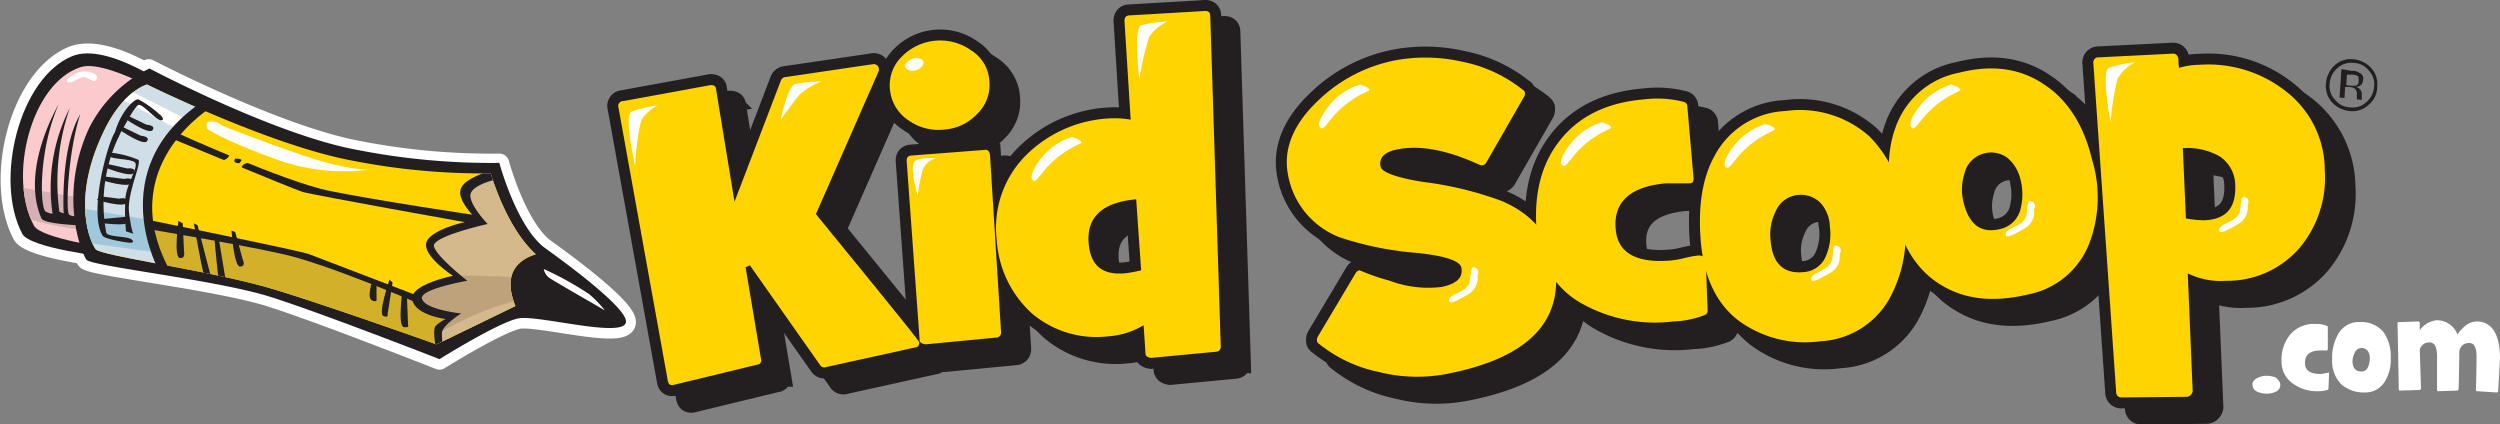 <?xml version="1.0" encoding="UTF-8"?> <svg xmlns="http://www.w3.org/2000/svg" xmlns:xlink="http://www.w3.org/1999/xlink" width="282.873" height="48.021" viewBox="0 0 282.873 48.021"><rect x="0" y="0" width="282.873" height="48.021" fill="#808080" stroke="none"/><defs><clipPath id="a"><path d="M20.139,14.043S12.459,9.364,9.6,10.342C4.01,12.157,1.356,22.771,4.359,28.287,5.2,29.753,12.947,30.8,12.947,30.8Z" transform="translate(-3.107 -10.208)"></path></clipPath><clipPath id="b"><path d="M20.175,13.2S34,20.043,43.287,21.788a76.622,76.622,0,0,0,15.78,1.466s1.746,6.145,5.1,9.147c.07.07-4.4.838-2.3,5.865L52.923,42.6s-15.292-5.446-19.83-6.633c-6.633-1.815-18.155-3.421-18.713-4.12s-2.793-5.446.768-13.057C17.382,13.9,20.175,13.2,20.175,13.2Z" transform="translate(-13.174 -13.2)"></path></clipPath><clipPath id="d"><path d="M76.641,26s-3.84,1.955-4.329,2.723S74.2,32.354,74.2,32.354s-4.958,1.4-5.586,2.025c-.559.628,0,1.885,0,1.885l3,2.584s-4.259,1.257-4.748,1.885c-.349.628.559,1.327.559,1.327l2.723,1.257a14,14,0,0,0-.768,1.955,2.979,2.979,0,0,0,.419,1.606L85.16,45.83,83.624,31.1Z" transform="translate(-66.786 -26)"></path></clipPath><clipPath id="f"><path d="M18.211,7.949,25.4,12.627s-5.307,5.726-6.075,7.4A19.15,19.15,0,0,0,18,26.174c.07,1.047,2.234,7.82,2.234,7.82L7.667,32.737S5.573,25.126,8.3,19.61c2.793-5.446,8.8-12.01,8.8-12.01Z" transform="translate(-6.898 -7.6)"></path></clipPath></defs><g transform="translate(0.101 -0.041)"><path d="M377.551,10.142a2.452,2.452,0,0,0-.838,1.746,2.175,2.175,0,0,0,.628,1.815,2.214,2.214,0,0,0,1.746.838,2.175,2.175,0,0,0,1.815-.628,2.452,2.452,0,0,0,.838-1.746,2.175,2.175,0,0,0-.628-1.815,2.214,2.214,0,0,0-1.746-.838A2.252,2.252,0,0,0,377.551,10.142Zm3.561,4.12a2.657,2.657,0,0,1-2.095.7,3.106,3.106,0,0,1-2.025-.978,2.728,2.728,0,0,1-.7-2.165,3.106,3.106,0,0,1,.978-2.025,2.657,2.657,0,0,1,2.095-.7,3.106,3.106,0,0,1,2.025.978,2.657,2.657,0,0,1,.7,2.095A2.618,2.618,0,0,1,381.112,14.261Zm-1.257-3.282a1.5,1.5,0,0,0-.7-.14h-.489l-.07,1.187.489.07h.559a.465.465,0,0,0,.349-.489C380,11.259,380,11.05,379.855,10.98Zm-.628-.559a1.213,1.213,0,0,1,.838.209.678.678,0,0,1,.419.838.733.733,0,0,1-.349.628,1.009,1.009,0,0,1-.489.14.786.786,0,0,1,.559.349.753.753,0,0,1,.14.489V13.7l-.559-.07h0v-.489a.87.87,0,0,0-.279-.768,1.4,1.4,0,0,0-.628-.14h-.419l-.07,1.257-.559-.07.209-3.212Z" transform="translate(-113.213 -2.354)" fill="#231f20" fill-rule="evenodd"></path><g transform="translate(69.858 1.281)"><path d="M132.159,13.083a.629.629,0,0,1-.07.349l-7.052,16.06c7.751,9.5,11.661,14.314,11.661,14.454a.472.472,0,0,1-.419.628l-10.125,2.234a.53.53,0,0,1-.628-.209l-7.96-11.242-.489.209,1.746,10.4a.472.472,0,0,1-.419.628l-9.5,2.3c-.349.07-.559-.07-.628-.489l-5.586-30.933a.537.537,0,0,1,.489-.7l9.915-1.815a.886.886,0,0,1,.419.07.384.384,0,0,1,.209.349l2.095,12.778,5.237-13.686a.612.612,0,0,1,.489-.419l9.985-1.466C131.88,12.524,132.089,12.734,132.159,13.083Z" transform="translate(-100.511 -4.691)" fill="#231f20" stroke="#231f20" stroke-miterlimit="3.864" stroke-width="2.481" fill-rule="evenodd"></path><path d="M158.032,13.326a4.518,4.518,0,0,1-1.4,3.771,5.613,5.613,0,0,1-3.7,1.746,5.929,5.929,0,0,1-4.05-1.047A4.669,4.669,0,0,1,146.79,14.3a4.518,4.518,0,0,1,1.4-3.771,6.069,6.069,0,0,1,7.82-.628A4.427,4.427,0,0,1,158.032,13.326Zm0,8.309,1.257,20.11a.556.556,0,0,1-.489.628l-8.03.768a1.3,1.3,0,0,1-.489-.14.422.422,0,0,1-.209-.419l-1.466-20.249c0-.349.209-.559.628-.559l8.17-.628C157.822,21.076,158.032,21.216,158.032,21.635Z" transform="translate(-113.815 -3.537)" fill="#231f20" stroke="#231f20" stroke-miterlimit="3.864" stroke-width="2.481" fill-rule="evenodd"></path><path d="M188.133,4.453l1.187,37.356a.556.556,0,0,1-.489.628l-7.4.7a.993.993,0,0,1-.419-.14.422.422,0,0,1-.209-.419l-.209-3.142a8.922,8.922,0,0,1-3.98,1.257,11.315,11.315,0,0,1-8.658-2.584,12.238,12.238,0,0,1-3.98-8.309,11.6,11.6,0,0,1,3.282-9.566,14.406,14.406,0,0,1,9.357-4.19,7.628,7.628,0,0,1,2.514.14l-.7-11.172c0-.419.209-.628.559-.628l8.379-.489C187.923,3.824,188.133,4.034,188.133,4.453Zm-8.379,20.808c-3.84.349-5.656,2.025-5.377,5.027.209,2.444,1.536,3.561,4.05,3.352a13.01,13.01,0,0,0,1.885-.349Z" transform="translate(-118.988 -2.066)" fill="#231f20" stroke="#231f20" stroke-miterlimit="3.864" stroke-width="2.481" fill-rule="evenodd"></path><path d="M129.059,10.459a.629.629,0,0,1-.07.349l-7.052,16.06c7.751,9.5,11.661,14.314,11.661,14.454a.472.472,0,0,1-.419.628l-10.125,2.234a.53.53,0,0,1-.628-.209l-7.96-11.312-.489.209,1.746,10.4a.472.472,0,0,1-.419.628l-9.5,2.3c-.349.07-.559-.07-.628-.489L99.593,14.788a.537.537,0,0,1,.489-.7L110,12.274a.886.886,0,0,1,.419.07.384.384,0,0,1,.209.349l2.095,12.778,5.237-13.686a.612.612,0,0,1,.489-.419L128.43,9.9A.565.565,0,0,1,129.059,10.459Z" transform="translate(-99.575 -3.882)" fill="#231f20" stroke="#231f20" stroke-miterlimit="3.864" stroke-width="2.481" fill-rule="evenodd"></path><path d="M154.832,10.626a4.518,4.518,0,0,1-1.4,3.771,5.613,5.613,0,0,1-3.7,1.746,5.834,5.834,0,0,1-4.05-1.047A4.669,4.669,0,0,1,143.59,11.6a4.518,4.518,0,0,1,1.4-3.771,6.069,6.069,0,0,1,7.82-.628A4.352,4.352,0,0,1,154.832,10.626Zm.07,8.309,1.257,20.11a.556.556,0,0,1-.489.628l-8.03.768a1.3,1.3,0,0,1-.489-.14.422.422,0,0,1-.209-.419l-1.466-20.249c0-.349.209-.559.628-.559l8.17-.628C154.622,18.376,154.832,18.586,154.9,18.935Z" transform="translate(-112.85 -2.722)" fill="#231f20" stroke="#231f20" stroke-miterlimit="3.864" stroke-width="2.481" fill-rule="evenodd"></path><path d="M185.033,1.853l1.187,37.356a.556.556,0,0,1-.489.628l-7.4.7a.992.992,0,0,1-.419-.14.422.422,0,0,1-.209-.419l-.209-3.142a8.923,8.923,0,0,1-3.98,1.257,11.315,11.315,0,0,1-8.658-2.584,12.238,12.238,0,0,1-3.98-8.309,11.6,11.6,0,0,1,3.282-9.566,14.406,14.406,0,0,1,9.357-4.19,10.14,10.14,0,0,1,2.514.14l-.7-11.172c0-.419.209-.628.559-.628l8.379-.489C184.823,1.224,185.033,1.434,185.033,1.853Zm-8.379,20.738c-3.84.349-5.656,2.025-5.377,5.027.209,2.444,1.536,3.561,4.05,3.352a13.01,13.01,0,0,0,1.885-.349Z" transform="translate(-118.053 -1.281)" fill="#231f20" stroke="#231f20" stroke-miterlimit="3.864" stroke-width="2.481" fill-rule="evenodd"></path><path d="M129.059,10.459a.629.629,0,0,1-.07.349l-7.052,16.06c7.751,9.5,11.661,14.314,11.661,14.454a.472.472,0,0,1-.419.628l-10.125,2.234a.53.53,0,0,1-.628-.209l-7.96-11.312-.489.209,1.746,10.4a.472.472,0,0,1-.419.628l-9.5,2.3c-.349.07-.559-.07-.628-.489L99.593,14.788a.537.537,0,0,1,.489-.7L110,12.274a.886.886,0,0,1,.419.07.384.384,0,0,1,.209.349l2.095,12.778,5.237-13.686a.612.612,0,0,1,.489-.419L128.43,9.9A.565.565,0,0,1,129.059,10.459Z" transform="translate(-99.575 -3.882)" fill="#ffd400" fill-rule="evenodd"></path><path d="M154.832,10.626a4.518,4.518,0,0,1-1.4,3.771,5.613,5.613,0,0,1-3.7,1.746,5.834,5.834,0,0,1-4.05-1.047A4.669,4.669,0,0,1,143.59,11.6a4.518,4.518,0,0,1,1.4-3.771,6.069,6.069,0,0,1,7.82-.628A4.352,4.352,0,0,1,154.832,10.626Zm.07,8.309,1.257,20.11a.556.556,0,0,1-.489.628l-8.03.768a1.3,1.3,0,0,1-.489-.14.422.422,0,0,1-.209-.419l-1.466-20.249c0-.349.209-.559.628-.559l8.17-.628C154.622,18.376,154.832,18.586,154.9,18.935Z" transform="translate(-112.85 -2.722)" fill="#ffd400" fill-rule="evenodd"></path><path d="M185.033,1.853l1.187,37.356a.556.556,0,0,1-.489.628l-7.4.7a.992.992,0,0,1-.419-.14.422.422,0,0,1-.209-.419l-.209-3.142a8.923,8.923,0,0,1-3.98,1.257,11.315,11.315,0,0,1-8.658-2.584,12.238,12.238,0,0,1-3.98-8.309,11.6,11.6,0,0,1,3.282-9.566,14.406,14.406,0,0,1,9.357-4.19,10.14,10.14,0,0,1,2.514.14l-.7-11.172c0-.419.209-.628.559-.628l8.379-.489C184.823,1.224,185.033,1.434,185.033,1.853Zm-8.379,20.738c-3.84.349-5.656,2.025-5.377,5.027.209,2.444,1.536,3.561,4.05,3.352a13.01,13.01,0,0,0,1.885-.349Z" transform="translate(-118.053 -1.281)" fill="#ffd400" fill-rule="evenodd"></path><path d="M104.5,16.6a13.5,13.5,0,0,0-2.933.7c-.908.419.419,6.145.419,6.145a29.392,29.392,0,0,1,.628-4.958C102.959,17.438,104.5,16.6,104.5,16.6Z" transform="translate(-100.079 -5.904)" fill="#fff" fill-rule="evenodd"></path><path d="M146.088,9.954c-.14-.349.279-.768.838-.978.559-.14,1.117,0,1.187.349.14.349-.279.768-.838.978C146.717,10.443,146.228,10.3,146.088,9.954Z" transform="translate(-113.602 -3.587)" fill="#fff" fill-rule="evenodd"></path><path d="M130.508,12.7a22.341,22.341,0,0,0-2.933.279c-.908.209-1.676,4.05-1.676,4.05s1.536-2.165,2.165-2.863A7.658,7.658,0,0,1,130.508,12.7Z" transform="translate(-107.519 -4.727)" fill="#fff" fill-rule="evenodd"></path><path d="M149.951,25.177a4.905,4.905,0,0,0-2.3.209c-.908.419.209,3.98.209,3.98a18.717,18.717,0,0,1,.559-2.933A2.09,2.09,0,0,1,149.951,25.177Z" transform="translate(-113.973 -8.476)" fill="#fff" fill-rule="evenodd"></path><path d="M187.1,3a13.186,13.186,0,0,0-3,.419c-.908.349-.209,6.145-.209,6.145a33.085,33.085,0,0,1,1.117-4.818A4.732,4.732,0,0,1,187.1,3Z" transform="translate(-124.94 -1.8)" fill="#fff" fill-rule="evenodd"></path><path d="M171.124,21.7a6.846,6.846,0,0,0-3.212,2.095c-1.257,1.466-1.676,2.584-1.117,2.863.559.209,1.327-2.444,5.237-4.19C172.66,22.189,171.124,21.7,171.124,21.7Z" transform="translate(-119.786 -7.442)" fill="#fff" fill-rule="evenodd"></path></g><g transform="translate(145.501 6.112)"><path d="M270.7,36.635l.209,5.516a.531.531,0,0,1-.419.559,10.745,10.745,0,0,1-3.491.7,16.961,16.961,0,0,1-10.055-1.885,10,10,0,0,1-5.377-8.239c-.349-4.259.489-7.681,2.653-10.4s5.307-4.259,9.5-4.608a12.117,12.117,0,0,1,4.469.279.51.51,0,0,1,.419.489l.7,8.1c.07.419-.14.628-.419.628H266.23c-4.05.349-6,2.095-5.726,5.167.209,2.723,2.374,3.91,6.284,3.561a10.518,10.518,0,0,0,1.536-.279,10.518,10.518,0,0,1,1.536-.279H270C270.49,36.006,270.7,36.146,270.7,36.635Z" transform="translate(-221.059 -11.219)" fill="#231f20" stroke="#231f20" stroke-miterlimit="3.864" stroke-width="2.481" fill-rule="evenodd"></path><path d="M237.955,15.359a.886.886,0,0,1-.07.419l-4.329,7.541a.641.641,0,0,1-.419.279.759.759,0,0,1-.349-.07c-3.631-1.676-6.7-2.234-9.217-1.746-1.466.279-2.165.908-1.955,1.955.14.628,1.746,1.257,4.888,1.746a39.52,39.52,0,0,1,8.868,2.165c3.352,1.466,5.237,3.7,5.865,6.633,1.327,6.773-2.723,11.1-12.15,12.918a17.637,17.637,0,0,1-7.611-.209,15.973,15.973,0,0,1-6.843-3.212.384.384,0,0,1-.209-.349.885.885,0,0,1,.07-.419l4.329-7.262a.641.641,0,0,1,.419-.279,24.9,24.9,0,0,0,3.421,1.187,12.359,12.359,0,0,0,5.865.7c1.676-.349,2.444-1.047,2.234-2.165-.14-.768-1.746-1.327-4.888-1.676a36.767,36.767,0,0,1-8.8-1.746,9.314,9.314,0,0,1-5.935-7.192c-.559-2.933.628-5.8,3.561-8.519a17.283,17.283,0,0,1,8.519-4.4,18.7,18.7,0,0,1,7.611.14,15.875,15.875,0,0,1,6.913,3.212C237.885,15.15,237.955,15.22,237.955,15.359Z" transform="translate(-208.843 -9.145)" fill="#231f20" stroke="#231f20" stroke-linecap="round" stroke-linejoin="round" stroke-miterlimit="3.864" stroke-width="2.481" fill-rule="evenodd"></path><path d="M301.1,32.15a14.947,14.947,0,0,1-1.746,9.217,9.484,9.484,0,0,1-7.751,4.748,12.691,12.691,0,0,1-9.426-2.444c-2.444-1.955-3.771-4.888-4.12-8.728-.349-3.98.14-7.262,1.536-9.776a9.541,9.541,0,0,1,8.03-5.1,11.838,11.838,0,0,1,9.5,2.863A14.081,14.081,0,0,1,301.1,32.15Zm-8.379.978a4.145,4.145,0,0,0-1.047-2.653,3.131,3.131,0,0,0-2.583-.908,3.021,3.021,0,0,0-2.514,1.885,5.763,5.763,0,0,0-.559,3.282c.209,2.584,1.466,3.771,3.7,3.561a2.915,2.915,0,0,0,2.584-1.885A7.987,7.987,0,0,0,292.716,33.127Z" transform="translate(-229.041 -11.761)" fill="#231f20" stroke="#231f20" stroke-miterlimit="3.864" stroke-width="2.481" fill-rule="evenodd"></path><path d="M331.657,23.533a14.562,14.562,0,0,1-.279,9.357,9.286,9.286,0,0,1-6.913,5.865c-3.771.908-6.982.628-9.636-.908q-4.085-2.3-5.446-7.96c-.978-3.84-.978-7.192,0-9.915a9.475,9.475,0,0,1,7.192-6.284c3.84-.978,7.052-.489,9.776,1.4A14.341,14.341,0,0,1,331.657,23.533Zm-8.17,2.3a4.536,4.536,0,0,0-1.466-2.444A3.08,3.08,0,0,0,319.3,22.9a3.041,3.041,0,0,0-2.165,2.3,5.82,5.82,0,0,0-.07,3.282q.943,3.771,4.189,2.933a3.03,3.03,0,0,0,2.234-2.234A5.488,5.488,0,0,0,323.488,25.837Z" transform="translate(-238.307 -9.708)" fill="#231f20" stroke="#231f20" stroke-miterlimit="3.864" stroke-width="2.481" fill-rule="evenodd"></path><path d="M367.984,24a12.309,12.309,0,0,1-2.863,8.8,10.811,10.811,0,0,1-8.309,3.7,8.444,8.444,0,0,1-4.329-.838l.559,13.337a.741.741,0,0,1-.628.628l-7.4.07a.565.565,0,0,1-.628-.559L341.8,11.847a.565.565,0,0,1,.559-.628l8.449-.419q.524,0,.628.628a4.294,4.294,0,0,0,.07.978,8.468,8.468,0,0,1,2.374-.349,14.166,14.166,0,0,1,9.706,3A11.6,11.6,0,0,1,367.984,24ZM357.79,25.812a3.962,3.962,0,0,0-1.815-3.421,7.372,7.372,0,0,0-3.91-.908h-.209l.349,7.96a11.715,11.715,0,0,0,2.025.209C356.673,29.653,357.86,28.326,357.79,25.812Z" transform="translate(-248.31 -8.985)" fill="#231f20" stroke="#231f20" stroke-miterlimit="3.864" stroke-width="2.481" fill-rule="evenodd"></path><path d="M267.5,33.935l.209,5.516a.531.531,0,0,1-.419.559,10.745,10.745,0,0,1-3.491.7,16.961,16.961,0,0,1-10.055-1.885,10,10,0,0,1-5.377-8.239c-.349-4.259.489-7.681,2.653-10.4s5.307-4.259,9.5-4.608a12.117,12.117,0,0,1,4.469.279.51.51,0,0,1,.419.489l.7,8.1c.07.419-.14.628-.419.628H263.03c-4.05.349-6,2.095-5.726,5.167.209,2.723,2.374,3.91,6.284,3.561a10.518,10.518,0,0,0,1.536-.279,10.517,10.517,0,0,1,1.536-.279h.14C267.29,33.306,267.5,33.516,267.5,33.935Z" transform="translate(-220.093 -10.404)" fill="#231f20" stroke="#231f20" stroke-miterlimit="3.864" stroke-width="2.481" fill-rule="evenodd"></path><path d="M234.855,12.79a.886.886,0,0,1-.07.419l-4.329,7.541a.641.641,0,0,1-.419.279.759.759,0,0,1-.349-.07c-3.631-1.676-6.7-2.234-9.217-1.746-1.466.279-2.165.908-1.955,1.955.14.628,1.746,1.257,4.888,1.746a39.52,39.52,0,0,1,8.868,2.165c3.352,1.466,5.237,3.7,5.865,6.633,1.327,6.773-2.723,11.1-12.15,12.918a17.637,17.637,0,0,1-7.611-.209,15.973,15.973,0,0,1-6.843-3.212.384.384,0,0,1-.209-.349.885.885,0,0,1,.07-.419l4.329-7.262a.641.641,0,0,1,.419-.279,24.906,24.906,0,0,0,3.421,1.187,12.359,12.359,0,0,0,5.865.7c1.676-.349,2.444-1.047,2.234-2.165-.14-.768-1.746-1.327-4.888-1.676a36.767,36.767,0,0,1-8.8-1.746,9.323,9.323,0,0,1-5.935-7.122c-.559-2.933.628-5.8,3.561-8.519a17.283,17.283,0,0,1,8.519-4.4,18.7,18.7,0,0,1,7.611.14,15.874,15.874,0,0,1,6.913,3.212C234.715,12.51,234.785,12.65,234.855,12.79Z" transform="translate(-207.908 -8.391)" fill="#231f20" stroke="#231f20" stroke-linecap="round" stroke-linejoin="round" stroke-miterlimit="3.864" stroke-width="2.481" fill-rule="evenodd"></path><path d="M298,29.55a14.948,14.948,0,0,1-1.746,9.217,9.484,9.484,0,0,1-7.751,4.748,12.691,12.691,0,0,1-9.426-2.444c-2.444-1.955-3.771-4.888-4.12-8.728-.349-3.98.14-7.262,1.536-9.776a9.541,9.541,0,0,1,8.03-5.1,11.837,11.837,0,0,1,9.5,2.863A13.928,13.928,0,0,1,298,29.55Zm-8.449.978a4.145,4.145,0,0,0-1.047-2.653,3.131,3.131,0,0,0-2.584-.908,3.021,3.021,0,0,0-2.514,1.885,5.762,5.762,0,0,0-.559,3.282c.209,2.584,1.466,3.771,3.7,3.561a2.915,2.915,0,0,0,2.584-1.885A6.187,6.187,0,0,0,289.547,30.527Z" transform="translate(-228.106 -10.976)" fill="#231f20" stroke="#231f20" stroke-miterlimit="3.864" stroke-width="2.481" fill-rule="evenodd"></path><path d="M328.457,20.933a14.563,14.563,0,0,1-.279,9.357,9.286,9.286,0,0,1-6.913,5.865c-3.771.908-6.983.628-9.636-.908q-4.085-2.3-5.446-7.96c-.978-3.84-.978-7.192,0-9.915a9.475,9.475,0,0,1,7.192-6.284c3.84-.978,7.052-.489,9.776,1.4C325.734,14.23,327.55,17.093,328.457,20.933Zm-8.1,2.234a4.536,4.536,0,0,0-1.466-2.444,3.08,3.08,0,0,0-2.723-.489,3.041,3.041,0,0,0-2.165,2.3,5.82,5.82,0,0,0-.07,3.282q.943,3.771,4.189,2.933a3.03,3.03,0,0,0,2.234-2.234A6.782,6.782,0,0,0,320.358,23.167Z" transform="translate(-237.341 -8.923)" fill="#231f20" stroke="#231f20" stroke-miterlimit="3.864" stroke-width="2.481" fill-rule="evenodd"></path><path d="M364.784,21.4a12.308,12.308,0,0,1-2.863,8.8,10.811,10.811,0,0,1-8.309,3.7,8.444,8.444,0,0,1-4.329-.838l.559,13.337a.74.74,0,0,1-.628.628l-7.4.07a.565.565,0,0,1-.628-.559L338.6,9.247a.565.565,0,0,1,.559-.628l8.449-.419q.524,0,.628.628a4.294,4.294,0,0,0,.07.978,8.467,8.467,0,0,1,2.374-.349,14.166,14.166,0,0,1,9.706,3A11.281,11.281,0,0,1,364.784,21.4ZM354.66,23.212a3.962,3.962,0,0,0-1.815-3.421,7.372,7.372,0,0,0-3.91-.908h-.209l.349,7.96a11.715,11.715,0,0,0,2.025.209C353.543,26.983,354.73,25.726,354.66,23.212Z" transform="translate(-247.344 -8.2)" fill="#231f20" stroke="#231f20" stroke-miterlimit="3.864" stroke-width="2.481" fill-rule="evenodd"></path><path d="M267.5,33.935l.209,5.516a.531.531,0,0,1-.419.559,10.745,10.745,0,0,1-3.491.7,16.961,16.961,0,0,1-10.055-1.885,10,10,0,0,1-5.377-8.239c-.349-4.259.489-7.681,2.653-10.4s5.307-4.259,9.5-4.608a12.117,12.117,0,0,1,4.469.279.51.51,0,0,1,.419.489l.7,8.1c.07.419-.14.628-.419.628H263.03c-4.05.349-6,2.095-5.726,5.167.209,2.723,2.374,3.91,6.284,3.561a10.518,10.518,0,0,0,1.536-.279,10.517,10.517,0,0,1,1.536-.279h.14C267.29,33.306,267.5,33.516,267.5,33.935Z" transform="translate(-220.093 -10.404)" fill="#ffd400" fill-rule="evenodd"></path><path d="M234.855,12.79a.886.886,0,0,1-.07.419l-4.329,7.541a.641.641,0,0,1-.419.279.759.759,0,0,1-.349-.07c-3.631-1.676-6.7-2.234-9.217-1.746-1.466.279-2.165.908-1.955,1.955.14.628,1.746,1.257,4.888,1.746a39.52,39.52,0,0,1,8.868,2.165c3.352,1.466,5.237,3.7,5.865,6.633,1.327,6.773-2.723,11.1-12.15,12.918a17.637,17.637,0,0,1-7.611-.209,15.973,15.973,0,0,1-6.843-3.212.384.384,0,0,1-.209-.349.885.885,0,0,1,.07-.419l4.329-7.262a.641.641,0,0,1,.419-.279,24.906,24.906,0,0,0,3.421,1.187,12.359,12.359,0,0,0,5.865.7c1.676-.349,2.444-1.047,2.234-2.165-.14-.768-1.746-1.327-4.888-1.676a36.767,36.767,0,0,1-8.8-1.746,9.323,9.323,0,0,1-5.935-7.122c-.559-2.933.628-5.8,3.561-8.519a17.283,17.283,0,0,1,8.519-4.4,18.7,18.7,0,0,1,7.611.14,15.874,15.874,0,0,1,6.913,3.212C234.715,12.51,234.785,12.65,234.855,12.79Z" transform="translate(-207.908 -8.391)" fill="#ffd400" fill-rule="evenodd"></path><path d="M298,29.55a14.948,14.948,0,0,1-1.746,9.217,9.484,9.484,0,0,1-7.751,4.748,12.691,12.691,0,0,1-9.426-2.444c-2.444-1.955-3.771-4.888-4.12-8.728-.349-3.98.14-7.262,1.536-9.776a9.541,9.541,0,0,1,8.03-5.1,11.837,11.837,0,0,1,9.5,2.863A13.928,13.928,0,0,1,298,29.55Zm-8.449.978a4.145,4.145,0,0,0-1.047-2.653,3.131,3.131,0,0,0-2.584-.908,3.021,3.021,0,0,0-2.514,1.885,5.762,5.762,0,0,0-.559,3.282c.209,2.584,1.466,3.771,3.7,3.561a2.915,2.915,0,0,0,2.584-1.885A6.187,6.187,0,0,0,289.547,30.527Z" transform="translate(-228.106 -10.976)" fill="#ffd400" fill-rule="evenodd"></path><path d="M328.457,20.933a14.563,14.563,0,0,1-.279,9.357,9.286,9.286,0,0,1-6.913,5.865c-3.771.908-6.983.628-9.636-.908q-4.085-2.3-5.446-7.96c-.978-3.84-.978-7.192,0-9.915a9.475,9.475,0,0,1,7.192-6.284c3.84-.978,7.052-.489,9.776,1.4C325.734,14.23,327.55,17.093,328.457,20.933Zm-8.1,2.234a4.536,4.536,0,0,0-1.466-2.444,3.08,3.08,0,0,0-2.723-.489,3.041,3.041,0,0,0-2.165,2.3,5.82,5.82,0,0,0-.07,3.282q.943,3.771,4.189,2.933a3.03,3.03,0,0,0,2.234-2.234A6.782,6.782,0,0,0,320.358,23.167Z" transform="translate(-237.341 -8.923)" fill="#ffd400" fill-rule="evenodd"></path><path d="M364.784,21.4a12.308,12.308,0,0,1-2.863,8.8,10.811,10.811,0,0,1-8.309,3.7,8.444,8.444,0,0,1-4.329-.838l.559,13.337a.74.74,0,0,1-.628.628l-7.4.07a.565.565,0,0,1-.628-.559L338.6,9.247a.565.565,0,0,1,.559-.628l8.449-.419q.524,0,.628.628a4.294,4.294,0,0,0,.07.978,8.467,8.467,0,0,1,2.374-.349,14.166,14.166,0,0,1,9.706,3A11.281,11.281,0,0,1,364.784,21.4ZM354.66,23.212a3.962,3.962,0,0,0-1.815-3.421,7.372,7.372,0,0,0-3.91-.908h-.209l.349,7.96a11.715,11.715,0,0,0,2.025.209C353.543,26.983,354.73,25.726,354.66,23.212Z" transform="translate(-247.344 -8.2)" fill="#ffd400" fill-rule="evenodd"></path><path d="M217.794,13.2a7.24,7.24,0,0,0-3.282,2.095c-1.257,1.536-1.676,2.584-1.117,2.863.559.209,1.327-2.444,5.237-4.19C219.33,13.689,217.794,13.2,217.794,13.2Z" transform="translate(-209.49 -9.709)" fill="#fff" fill-rule="evenodd"></path><path d="M256.994,19.3a7.24,7.24,0,0,0-3.282,2.095c-1.257,1.466-1.676,2.584-1.117,2.863.559.209,1.327-2.444,5.237-4.19C258.46,19.789,256.994,19.3,256.994,19.3Z" transform="translate(-221.319 -11.549)" fill="#fff" fill-rule="evenodd"></path><path d="M283.494,19.6a7.24,7.24,0,0,0-3.282,2.095c-1.257,1.466-1.676,2.584-1.117,2.863.559.209,1.327-2.444,5.237-4.19C285.03,20.019,283.494,19.6,283.494,19.6Z" transform="translate(-229.315 -11.64)" fill="#fff" fill-rule="evenodd"></path><path d="M313.594,13.2a7.24,7.24,0,0,0-3.282,2.095c-1.257,1.466-1.676,2.584-1.117,2.863.559.209,1.327-2.444,5.237-4.19C315.13,13.689,313.594,13.2,313.594,13.2Z" transform="translate(-238.398 -9.709)" fill="#fff" fill-rule="evenodd"></path><path d="M343.949,9.6a13.25,13.25,0,0,0-3,.628c-.908.419.21,6.145.21,6.145a31.614,31.614,0,0,1,.768-4.888A4.51,4.51,0,0,1,343.949,9.6Z" transform="translate(-247.945 -8.622)" fill="#fff" fill-rule="evenodd"></path><path d="M237.41,43.705a2.138,2.138,0,0,1-1.047,2.165c-1.327.768-2.234,1.257-2.165.628.07-.7,1.955-.838,2.3-1.955.279-1.117.07-2.025.7-1.676A.569.569,0,0,1,237.41,43.705Z" transform="translate(-215.84 -18.638)" fill="#fff" fill-rule="evenodd"></path><path d="M296.11,40.205a2.138,2.138,0,0,1-1.047,2.165c-1.327.768-2.234,1.257-2.165.628.07-.7,1.955-.838,2.3-1.955.279-1.117.07-2.025.7-1.676A.523.523,0,0,1,296.11,40.205Z" transform="translate(-233.553 -17.582)" fill="#fff" fill-rule="evenodd"></path><path d="M327.61,33.005a2.138,2.138,0,0,1-1.047,2.165c-1.327.768-2.234,1.257-2.165.628.07-.7,1.955-.838,2.3-1.955.279-1.117.07-2.025.7-1.676A.569.569,0,0,1,327.61,33.005Z" transform="translate(-243.058 -15.409)" fill="#fff" fill-rule="evenodd"></path><path d="M362.21,32.305a2.138,2.138,0,0,1-1.047,2.165c-1.327.768-2.234,1.257-2.165.628.07-.7,1.955-.838,2.3-1.955.279-1.117.07-2.025.7-1.676A.569.569,0,0,1,362.21,32.305Z" transform="translate(-253.498 -15.198)" fill="#fff" fill-rule="evenodd"></path></g><g transform="translate(1.09 6.084)"><path d="M9.336,30.881c-2.584-.419-6.354-1.187-6.913-2.234C-.788,22.5,2.074,10.981,8.079,8.467c2.234-.908,5.586.349,8.1,1.746a3.184,3.184,0,0,1,.559-.279s14.314,7.471,23.6,9.217A78.656,78.656,0,0,0,56.4,20.617s1.955,7.262,5.167,9.636c.768.559,9.636,6.843,9.147,8.449-.489,1.746-9.985-.908-12.15-.489-2.234.419-8.938,4.608-8.938,4.608s-15.571-6.145-20.11-7.4c-6.633-1.815-19.272-3.212-19.83-3.91A2.132,2.132,0,0,1,9.336,30.881Z" transform="translate(-1.09 -8.159)" fill="#fff" stroke="#fff" stroke-linecap="round" stroke-linejoin="round" stroke-miterlimit="3.864" stroke-width="2.241"></path><g transform="translate(0 0)"><path d="M19.88,12.517S12.2,6.791,8.079,8.467c-6,2.444-8.868,14.035-5.656,20.11.838,1.606,9.287,2.584,9.287,2.584Z" transform="translate(-1.09 -8.16)" fill="#231f20" fill-rule="evenodd"></path><g transform="translate(1.409 1.43)"><path d="M20.139,14.043S12.459,9.364,9.6,10.342C4.01,12.157,1.356,22.771,4.359,28.287,5.2,29.753,12.947,30.8,12.947,30.8Z" transform="translate(-3.107 -10.208)" fill="#facacc"></path><g clip-path="url(#a)"><path d="M9.42,31.027,1.6,29.7l.419,3.352a43.8,43.8,0,0,0,8.239,1.676Z" transform="translate(-2.652 -16.089)" fill="#d6b0b4" fill-rule="evenodd"></path></g></g><path d="M19.878,10.6s14.244,7.541,23.531,9.217a78.656,78.656,0,0,0,16.06,1.466s1.955,7.262,5.167,9.636c.768.559,9.636,6.843,9.147,8.449-.489,1.746-9.985-.908-12.15-.489C59.4,39.3,52.7,43.488,52.7,43.488s-15.571-6.075-20.11-7.332c-6.633-1.815-19.272-3.212-19.83-3.91s-3.212-7.262.279-14.873A14.965,14.965,0,0,1,19.878,10.6Z" transform="translate(-4.16 -8.896)" fill="#231f20" fill-rule="evenodd"></path><g transform="translate(8.438 3.519)"><path d="M20.175,13.2S34,20.043,43.287,21.788a76.622,76.622,0,0,0,15.78,1.466s1.746,6.145,5.1,9.147c.07.07-4.4.838-2.3,5.865L52.923,42.6s-15.292-5.446-19.83-6.633c-6.633-1.815-18.155-3.421-18.713-4.12s-2.793-5.446.768-13.057C17.382,13.9,20.175,13.2,20.175,13.2Z" transform="translate(-13.174 -13.2)" fill="#ffd400"></path><g clip-path="url(#b)"><path d="M24.179,36s16.9,3.7,17.386,3.771c.559.07,20.6,7.471,20.6,7.471l-6.773,8.8-30.444-13.9-.628-3.91L23.9,36.7Z" transform="translate(-16.41 -20.08)" fill="#d3b02a" fill-rule="evenodd"></path></g><g clip-path="url(#b)"><path d="M76.641,26s-3.84,1.955-4.329,2.723S74.2,32.354,74.2,32.354s-4.958,1.4-5.586,2.025c-.559.628,0,1.885,0,1.885l3,2.584s-4.259,1.257-4.748,1.885c-.349.628.559,1.327.559,1.327l2.723,1.257a14,14,0,0,0-.768,1.955,2.979,2.979,0,0,0,.419,1.606L85.16,45.83,83.624,31.1Z" transform="translate(-29.351 -17.062)" fill="#d3b98b"></path><g transform="translate(37.435 8.938)" clip-path="url(#d)"><path d="M82.3,44.817s-15.152-1.606-20.6.209a59.334,59.334,0,0,1,4.958,6.354s10.194-6.633,16.06-4.19A9.779,9.779,0,0,0,82.3,44.817Z" transform="translate(-65.251 -31.48)" fill="#bda27b" fill-rule="evenodd"></path></g></g><g clip-path="url(#b)"><path d="M18.211,7.949,25.4,12.627s-5.307,5.726-6.075,7.4A19.15,19.15,0,0,0,18,26.174c.07,1.047,2.234,7.82,2.234,7.82L7.667,32.737S5.573,25.126,8.3,19.61c2.793-5.446,8.8-12.01,8.8-12.01Z" transform="translate(-11.28 -11.51)" fill="#d0dfe7"></path><g transform="translate(-4.382 -3.91)" clip-path="url(#f)"><path d="M19.951,34.527,12.2,33.2l1.047,3.98,7.611,1.047Z" transform="translate(-8.498 -15.325)" fill="#a0c8db" fill-rule="evenodd"></path></g><g transform="translate(-4.382 -3.91)" clip-path="url(#f)"><path d="M19.617,14l6.424,3.282L25.064,18.4,18.5,14.908Z" transform="translate(-10.399 -9.531)" fill="#fff" fill-rule="evenodd"></path></g></g><g clip-path="url(#b)"><path d="M75.549,27s-3.282.768-3.84,2.095c-.628,1.327,1.815,3.561,1.815,3.561s-4.19.628-5.516,2.165S70.8,39.01,70.8,39.01s-4.958.978-4.608,2.723S69.963,43.9,69.963,43.9a4.653,4.653,0,0,0-1.117.768c-.559.628.349,3.91.349,3.91l.7.07a14.669,14.669,0,0,1-.349-3.212c.07-.838,2.165-2.165,2.165-2.165s-3.98-.419-4.4-1.606c-.559-1.117,5.1-2.095,5.1-2.095s-3.561-2.793-3.771-3.91,6.075-2.514,6.075-2.514-1.955-2.025-1.955-3.212,2.863-1.815,2.863-1.815Z" transform="translate(-29.167 -17.364)" fill="#231f20" fill-rule="evenodd"></path></g><g clip-path="url(#b)"><path d="M34.1,37.7s.7,9.007,1.4,9.007c.7.07.419-.838.419-.838l-1.327-7.96Z" transform="translate(-19.488 -20.593)" fill="#231f20" fill-rule="evenodd"></path></g><g clip-path="url(#b)"><path d="M30.8,35.7s1.466,8.868,2.165,8.868.279-.838.279-.838l-2.025-7.82Z" transform="translate(-18.492 -19.989)" fill="#231f20" fill-rule="evenodd"></path></g><g clip-path="url(#b)"><path d="M36.9,36.9s.279,4.12.978,4.05c.7,0,.279-.838.279-.838l-.838-3.072Z" transform="translate(-20.333 -20.351)" fill="#231f20" fill-rule="evenodd"></path></g><g clip-path="url(#b)"><path d="M28.209,35.3s-.559,4.05.14,4.19.489-.768.489-.768l-.14-3.142Z" transform="translate(-17.647 -19.869)" fill="#231f20" fill-rule="evenodd"></path></g><g clip-path="url(#b)"><path d="M64.509,46.5s-.559,4.05.14,4.19.489-.279.489-.279L65,46.779Z" transform="translate(-28.6 -23.248)" fill="#231f20" fill-rule="evenodd"></path></g><g clip-path="url(#b)"><path d="M62.125,44.8s-1.327,3.91-.7,4.12c.628.279.489-.209.489-.209l.559-3.561Z" transform="translate(-27.683 -22.735)" fill="#231f20" fill-rule="evenodd"></path></g><g clip-path="url(#b)"><path d="M59.643,44.8s-.768,2.095-.07,2.374c.628.279.489-.209.489-.209V45.149Z" transform="translate(-27.086 -22.735)" fill="#231f20" fill-rule="evenodd"></path></g></g><path d="M87.5,43.1a35.89,35.89,0,0,1,5.167,2.863,13.374,13.374,0,0,1,1.746,1.815s-5.586-3.212-6.214-3.631A1.581,1.581,0,0,1,87.5,43.1Z" transform="translate(-27.164 -18.703)" fill="#fff" fill-rule="evenodd"></path><path d="M27.868,21.1s12.01,5.446,17.037,6.494,16.758,2.793,16.758,2.793l.279.559-.838.349S43.09,28.083,41.973,27.733,27.1,21.659,27.1,21.659Z" transform="translate(-8.938 -12.065)" fill="#231f20" fill-rule="evenodd"></path><path d="M53.355,44.347s-9.706-4.19-14.663-5.307-15.012-2.793-15.012-2.793l-.279-.559.209-.489s16.9,3.421,18.015,3.84,12.569,4.818,12.569,4.818Z" transform="translate(-7.822 -16.319)" fill="#231f20" fill-rule="evenodd"></path><path d="M29.355,15.9c-11.591,7.751-4.888,19.411-4.888,19.411h1.257c-6.773-12.08,4.748-18.853,4.748-18.853Z" transform="translate(-7.562 -10.496)" fill="#231f20" fill-rule="evenodd"></path><path d="M34.491,19.617s9.776,3.84,12.918,4.469a18.533,18.533,0,0,0,3.91.559A22.564,22.564,0,0,1,40.5,23.388c-5.935-2.165-7.541-3.352-7.541-3.352s-.419-.908.419-.838C34.281,19.2,34.491,19.617,34.491,19.617Z" transform="translate(-10.673 -11.49)" fill="#fff" fill-rule="evenodd"></path><path d="M9.9,30.086s-3.84-.14-4.12-.768C3.337,23.732,7.736,16.4,7.736,16.4,5.362,21.777,5.641,28.27,6.269,28.55c.559.279.768.209.768.209a19.916,19.916,0,0,1,1.955-11.94A25.63,25.63,0,0,0,7.806,28.55l.489.209s-.419-7.4,1.885-11.242C8.783,21.777,8.5,28.55,8.923,28.9a1.255,1.255,0,0,0,1.117.07Z" transform="translate(-2.282 -10.646)" fill="#231f20" fill-rule="evenodd"></path><path d="M39.1,25.276s-1.955-.489-1.746.908A10.188,10.188,0,0,1,34.7,25.066c1.885-.279,1.257-1.466,1.257-1.466Z" transform="translate(-11.232 -12.819)" fill="#ffd400" fill-rule="evenodd"></path><path d="M37.461,25.2s.768,0,.7.209c-.14.209-.209.419-.559.279C37.181,25.619,37.461,25.2,37.461,25.2Z" transform="translate(-12.037 -13.302)" fill="#231f20" fill-rule="evenodd"></path><path d="M17.541,24.292a11.366,11.366,0,0,1,2.793.768c.419.349-1.327,3.84-1.047,6s.489,2.374.489,2.374l-.838-.279a26.055,26.055,0,0,1-.07-3.771c.14-1.536,1.466-3.491,1.117-3.98s-2.584-.349-2.933-.768C16.633,24.152,17.541,24.292,17.541,24.292Z" transform="translate(-5.873 -13.022)" fill="#231f20" fill-rule="evenodd"></path><path d="M18.547,33.311s-2.514-.349-2.793-.768c-1.536-2.584.419-9.915,1.327-11.591.908-.908.559.279.559.279a17.559,17.559,0,0,0-1.466,10.963c.14.559,2.584.349,2.933.838C19.524,33.451,18.547,33.311,18.547,33.311Z" transform="translate(-5.342 -11.917)" fill="#231f20" fill-rule="evenodd"></path><path d="M15.5,35.316s3.282.489,3.352-.14c.14-.7-.768-.489-.768-.489l-2.3.209Z" transform="translate(-5.438 -16.156)" fill="#231f20" fill-rule="evenodd"></path><path d="M15.1,31.719s3.142.978,3.352.279-.838-.419-.838-.419L15.379,31.3Z" transform="translate(-5.317 -15.142)" fill="#231f20" fill-rule="evenodd"></path><path d="M15.9,28.519s3.142.978,3.352.279-.838-.419-.838-.419L16.179,28.1Z" transform="translate(-5.559 -14.177)" fill="#231f20" fill-rule="evenodd"></path><path d="M22.932,17.275A12.4,12.4,0,0,0,20.557,15.6c-.559-.07-2.444,1.885-2.863,4.748-.209,1.536,2.3-4.12,2.933-4.12.559,0,1.955,1.746,2.514,1.746C23.7,17.9,22.932,17.275,22.932,17.275Z" transform="translate(-6.096 -10.404)" fill="#231f20" fill-rule="evenodd"></path><path d="M16.3,26.449s3.072,1.257,3.352.628-.768-.489-.768-.489L16.719,26.1Z" transform="translate(-5.679 -13.573)" fill="#231f20" fill-rule="evenodd"></path><path d="M19.6,18.579s2.723,1.885,3.142,1.327-.7-.628-.7-.628L20.019,18.3Z" transform="translate(-6.675 -11.22)" fill="#231f20" fill-rule="evenodd"></path><path d="M18.7,20.379s2.723,1.885,3.142,1.327-.7-.628-.7-.628L19.119,20.1Z" transform="translate(-6.404 -11.763)" fill="#231f20" fill-rule="evenodd"></path><path d="M13.411,11.36A2.512,2.512,0,0,0,11.6,11.15c-.7.279-1.676.838-1.327,1.117s1.257-.489,1.746-.559c.559-.07,1.187.7,1.466.349C13.83,11.709,13.411,11.36,13.411,11.36Z" transform="translate(-3.837 -9.028)" fill="#fff" fill-rule="evenodd"></path></g></g><g transform="translate(254.772 36.277)"><path d="M367.542,61.447a.817.817,0,0,1-.559.768,2.23,2.23,0,0,1-.978.209,2.8,2.8,0,0,1-1.047-.209.868.868,0,0,1-.559-.838c0-.349.209-.559.628-.768a2.464,2.464,0,0,1,.978-.209,2.8,2.8,0,0,1,1.047.209C367.333,60.889,367.542,61.1,367.542,61.447Z" transform="translate(-364.4 -54.116)" fill="#fff"></path><path d="M374.477,57.656l-.07,1.676a.15.15,0,0,1-.14.14,3.4,3.4,0,0,1-1.047.14,4.572,4.572,0,0,1-2.793-.838A3,3,0,0,1,369.1,56.19a4.432,4.432,0,0,1,1.047-3.072A3.534,3.534,0,0,1,372.94,52a2.917,2.917,0,0,1,1.257.209.15.15,0,0,1,.14.14v2.444c0,.14-.07.209-.14.209h-.7c-1.187,0-1.746.489-1.746,1.4,0,.838.559,1.257,1.746,1.257a1.038,1.038,0,0,0,.419-.07,2.47,2.47,0,0,0,.419-.07h0C374.407,57.446,374.477,57.516,374.477,57.656Z" transform="translate(-365.818 -51.581)" fill="#fff"></path><path d="M383.933,55.75a4.645,4.645,0,0,1-.7,2.723,2.566,2.566,0,0,1-2.3,1.187,3.759,3.759,0,0,1-2.653-.978,3.7,3.7,0,0,1-.978-2.723,5.371,5.371,0,0,1,.7-2.933,2.621,2.621,0,0,1,2.444-1.327,3.242,3.242,0,0,1,2.653,1.117A4.718,4.718,0,0,1,383.933,55.75Zm-2.374.07a1.489,1.489,0,0,0-.21-.838.859.859,0,0,0-.7-.349.815.815,0,0,0-.768.489,2.273,2.273,0,0,0-.279.978c0,.768.349,1.187.978,1.187a.755.755,0,0,0,.768-.489A2.23,2.23,0,0,0,381.559,55.82Z" transform="translate(-368.293 -51.491)" fill="#fff"></path><path d="M399.491,55.729c0,.07-.07,1.327-.209,3.7,0,.14-.07.14-.209.14l-2.165-.14c-.14,0-.14-.07-.14-.14.07-2.444.07-3.7.07-3.771,0-1.047-.279-1.536-.768-1.536a1.065,1.065,0,0,0-1.187,1.047c0,.209,0,1.536-.07,4.12,0,.14-.07.14-.14.209l-2.165.07c-.14,0-.14-.07-.14-.209v-3.7c0-1.117-.279-1.606-.838-1.606a1.062,1.062,0,0,0-1.117.838h0l.14,4.329c0,.14-.07.14-.14.209l-2.234.07c-.14,0-.14-.07-.14-.209l-.14-7.4c0-.14.07-.14.14-.14l2.165-.07a.185.185,0,0,1,.209.209v.768A2.741,2.741,0,0,1,392.3,51.4a2.473,2.473,0,0,1,2.374,1.606,4.846,4.846,0,0,1,.978-1.047,2.149,2.149,0,0,1,1.327-.419C398.583,51.609,399.491,53.006,399.491,55.729Z" transform="translate(-371.491 -51.4)" fill="#fff"></path></g></g></svg> 